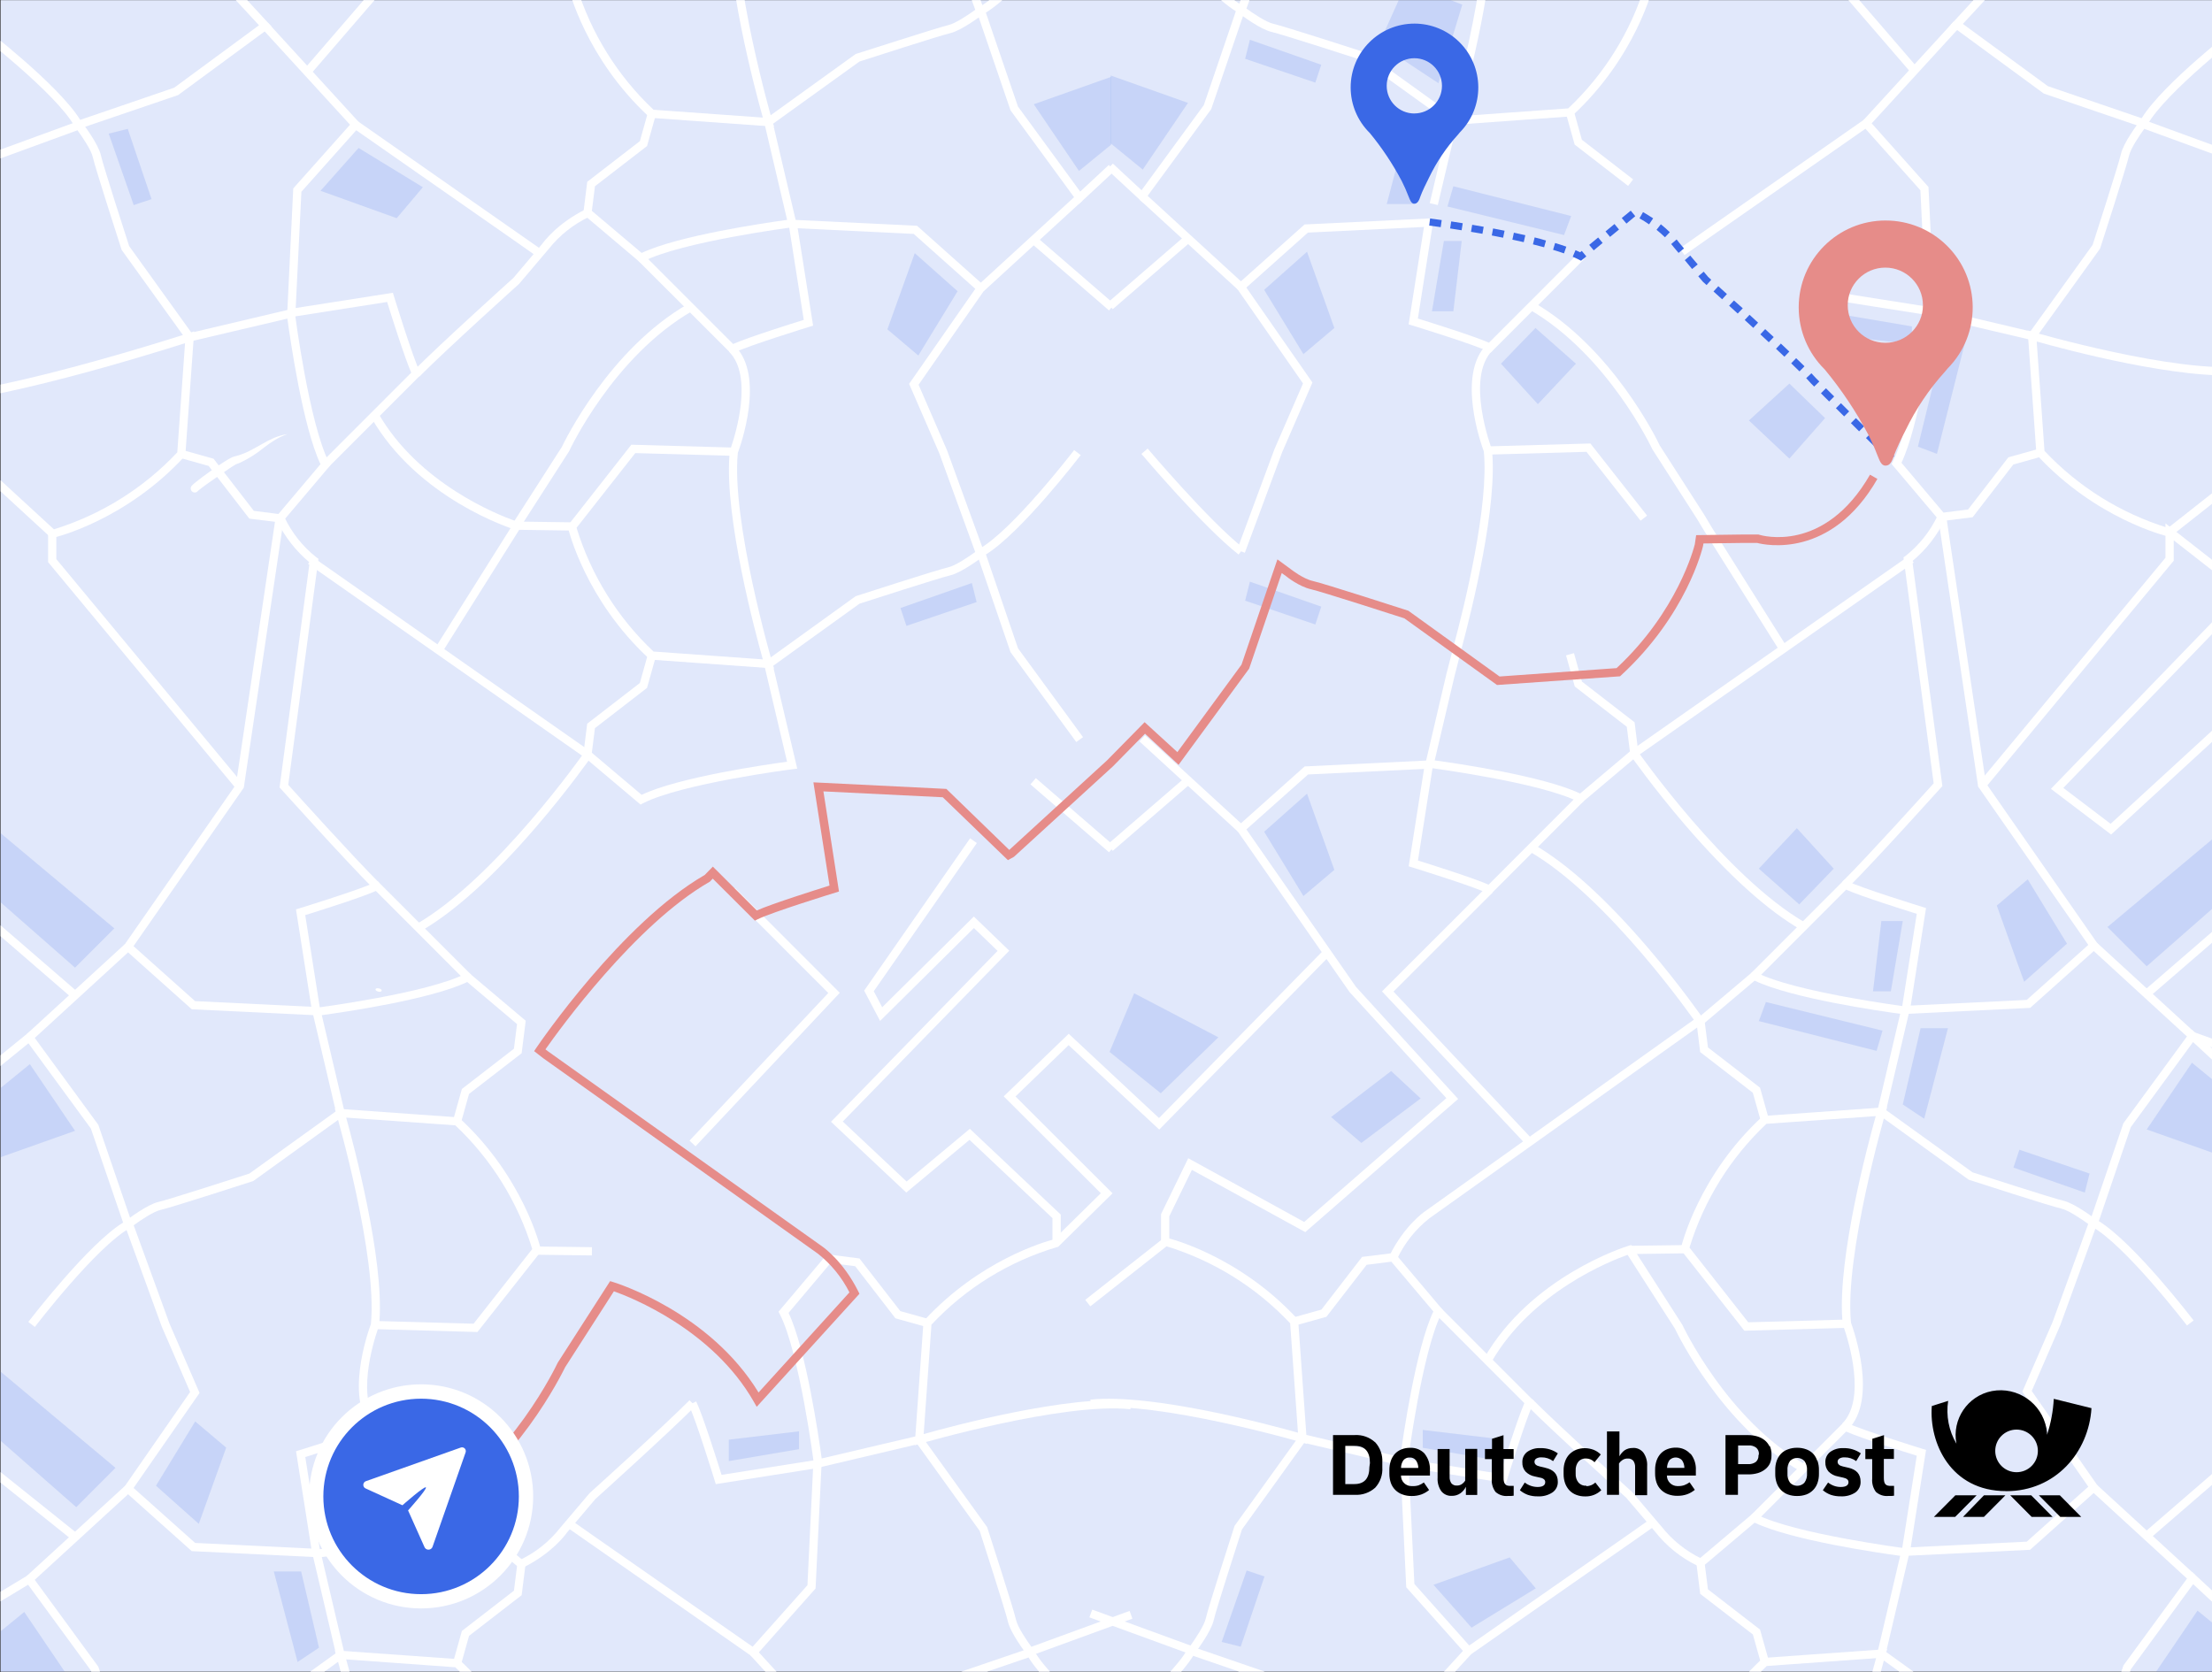 <?xml version="1.0" encoding="UTF-8"?><svg id="wt17" xmlns="http://www.w3.org/2000/svg" xmlns:xlink="http://www.w3.org/1999/xlink" viewBox="0 0 1199.5 907"><rect x="0" y="0" width="1199.5" height="907" fill="#333333" stroke="none"/><defs><style>.cls-1{fill:none;}.cls-2{clip-path:url(#clippath);}.cls-3{fill:#e6e6e6;}.cls-4{fill:#fff;}.cls-5{fill:#e68c89;}.cls-6,.cls-7{fill:#3a68e6;}.cls-8{fill:rgba(58,104,230,.15);}.cls-7{isolation:isolate;opacity:.15;}</style><clipPath id="clippath"><rect class="cls-1" x=".34" y=".1" width="1199.16" height="906.52"/></clipPath></defs><g class="cls-2"><g id="premiumaddress-deutsche-post"><rect class="cls-4" x="-21.9" y="-14.5" width="1247.81" height="936.77" rx="26.2" ry="26.2"/><rect class="cls-8" x="-21.9" y="-14.5" width="1247.81" height="936.77" rx="26.2" ry="26.2"/><path class="cls-3" d="M1199.71,922.86H4.3c-14.79-.02-26.77-12-26.79-26.79V11.7c.02-14.79,12-26.77,26.79-26.79H1199.71c14.79,.02,26.76,12,26.77,26.79V896.07c0,14.79-11.99,26.77-26.77,26.79ZM4.3-13.92c-14.14,.02-25.61,11.48-25.63,25.63V896.07c.02,14.14,11.48,25.61,25.63,25.63H1199.71c14.14-.02,25.61-11.48,25.63-25.63V11.7c-.02-14.14-11.48-25.61-25.63-25.63H4.3Z"/><path class="cls-4" d="M259.61,1015.52l-3.53-2.77,32.53-41.43c-7.86-25.6-22.24-48.71-41.73-67.07l-59.17-4.27c4.2,14.99,21.39,79.07,17.91,112.72l-4.44-.47c3.68-36.56-18.54-113.31-18.74-114.05l-.89-3.09,67.22,4.78,.57,.54c34.32,31.77,43.52,69.21,43.89,70.9l.25,1.05-33.88,43.17Z"/><path class="cls-4" d="M87.65,1013.26l-20.56-56.38,1.3-1c1.16-.89,11.56-8.74,17.66-10.13,5.35-1.2,45.07-14.03,49.14-15.35l46.9-33.76-13.13-55.86,2.46-.3c.59-.08,60.5-7.83,81.2-18.57l1.32-.68,31.15,26.3-2.21,17.62-28.53,22.06-4.32,15.45-4.3-1.22,4.73-16.88,28.23-21.84,1.69-13.37-27.01-22.82c-20.05,9.55-67.39,16.41-78.87,17.96l12.69,54.02-49.93,35.97-.34,.1c-1.79,.59-44.06,14.26-49.88,15.55-3.82,.86-10.92,5.64-14.59,8.31l19.43,53.28-4.2,1.54Z"/><path class="cls-4" d="M18.8,1013.53l-3.56-2.73c1.35-1.69,32.31-42.03,51.4-53.88l-17.35-50.91-34.05-46.52-82.08,49.58-2.31-3.82,85.59-51.71,36.85,50.37,18.79,55.05-1.69,.91c-18.06,10.01-51.27,53.23-51.59,53.67Z"/><path class="cls-4" d="M202.71,776.12c-16.44-16.43-3.06-54.02-1.59-57.97,3.65-36.73-18.45-113.1-18.67-113.83l-.89-3.09,67.22,4.81,.57,.54c34.32,31.75,43.52,69.31,43.89,70.9l.25,1.06-34.59,43.89-54.02-1.52c-2.48,7.23-12.27,38.83,.98,52.01l-3.16,3.19Zm3.06-59.62l51.03,1.43,31.82-40.51c-7.85-25.6-22.23-48.72-41.73-67.09l-59.17-4.19c4.02,14.65,20.51,76.12,18.05,110.35Z"/><polygon class="cls-4" points="575.21 674.56 570.73 674.56 570.73 660.67 525.73 618.19 491.44 646.79 450.63 608.4 540.96 515.72 528.13 503.33 477.25 553.71 468.6 537.28 526.05 454.66 529.71 457.23 473.82 537.6 478.39 546.28 528.09 497.09 547.29 515.62 457.01 608.27 491.63 640.81 525.92 612.22 575.21 658.74 575.21 674.56"/><path class="cls-4" d="M671.63,300.74c-19.08-14.92-51.3-52.96-52.67-54.56l3.38-2.9c.32,.41,33.29,39.3,51.99,54.02l-2.7,3.44Z"/><polygon class="cls-4" points="889.64 282.41 860.3 245.05 806.78 246.57 806.67 242.1 862.42 240.53 893.17 279.64 889.64 282.41"/><path class="cls-4" d="M174.11,844.65l-70.12-3.38-37.51-33.51,36.62-52.8-15.38-35.45-20.6-56.54,1.3-1c1.15-.89,11.51-8.76,17.64-10.13,5.37-1.2,45.09-14.03,49.16-15.34l46.9-33.76-13.15-55.86,2.46-.3c.59-.08,60.5-7.85,81.2-18.57l1.32-.68,31.13,26.28-2.21,17.62-28.53,22.06-4.32,15.43-4.3-1.22,4.73-16.88,28.23-21.83,1.69-13.37-27.01-22.82c-20.05,9.55-67.39,16.43-78.87,17.98l12.71,54.02-49.9,35.96-.34,.1c-1.79,.59-44.06,14.26-49.9,15.55-3.83,.86-10.92,5.64-14.57,8.32l19.41,53.31,16.31,37.63-35.79,51.54,33.39,29.81,63.03,3.06-8.31-52.79,1.84-.57c.34-.1,33.48-10.31,40.95-14.05l1.45-.73,50.81,50.86-3.16,3.17-48.58-48.63c-8.44,3.71-31.52,10.97-38.3,13.08l8.58,54.41Z"/><rect class="cls-4" x="6.33" y="829.73" width="72.64" height="4.47" transform="translate(-551.07 247.6) rotate(-42.52)"/><rect class="cls-4" x="-9.64" y="733.02" width="4.47" height="124.13" transform="translate(-623.55 292.51) rotate(-51.33)"/><polygon class="cls-7" points="248.47 849.25 245.42 841.09 195.48 853.33 198.03 861.99 248.47 849.25"/><polygon class="cls-7" points="13.17 874.26 -4.27 888.48 -4.27 925.29 37.68 910.44 13.17 874.26"/><polygon class="cls-7" points="148.47 852.3 163.31 852.3 172.98 893.64 161.37 901.41 148.47 852.3"/><polygon class="cls-7" points="-.59 743.15 -.59 780.61 41.34 817.42 62.65 796.1 -.59 743.15"/><polygon class="cls-7" points="122.66 785.13 105.86 770.92 84.57 805.79 107.8 826.47 122.66 785.13"/><polygon class="cls-7" points="184.59 794.18 172.98 794.18 179.43 832.28 189.12 832.28 184.59 794.18"/><rect class="cls-4" x="303.62" y="663.35" width="4.47" height="30.22" transform="translate(-376.49 975.53) rotate(-89.26)"/><path class="cls-4" d="M18.91,719.68l-3.56-2.73c1.35-1.69,32.31-42.05,51.4-53.88l-17.46-50.96-33.86-46.27-75.41,61.26-2.82-3.48,79.05-64.23,37.04,50.64,.12,.32,18.72,54.78-1.69,.91c-18.06,9.98-51.27,53.21-51.54,53.65Z"/><path class="cls-4" d="M202.71,482.16c-16-16.02-50.09-54.02-50.42-54.32l-.69-.78,16.29-122c-7.44-6.18-13.47-13.89-17.67-22.6l4-1.99c4.03,8.5,9.96,15.97,17.34,21.81l1.11,.78-.17,1.37-16.19,121.24c4.93,5.47,34.91,38.73,49.56,53.38l-3.16,3.12Z"/><path class="cls-4" d="M227.95,505.12l-2.23-3.88c42.96-24.65,90.67-92.54,91.16-93.23l3.66,2.57c-.12,.17-12.26,17.51-29.61,37.68-23.36,27.16-44.55,46.31-62.98,56.87Z"/><path class="cls-4" d="M174.11,550.77l-70.12-3.38-37.51-33.53,61.46-88.36,21.46-144.42,4.42,.64-21.61,145.47-.3,.44-59.51,85.52,33.39,29.81,63.03,3.07-8.31-52.82,1.84-.57c.34-.1,33.48-10.31,40.95-14.06l1.43-.73,50.83,50.86-3.16,3.14-48.58-48.63c-8.44,3.73-31.52,10.99-38.3,13.1l8.58,54.44Z"/><rect class="cls-4" x="6.34" y="535.83" width="72.64" height="4.47" transform="translate(-352.44 170.32) rotate(-42.52)"/><rect class="cls-4" x="-1.43" y="452.09" width="4.47" height="106.32" transform="translate(-381.9 175.39) rotate(-49.15)"/><polygon class="cls-7" points="16.19 577.14 -1.25 591.35 -1.25 628.17 40.7 613.31 16.19 577.14"/><polygon class="cls-7" points="-1.25 450.55 -1.25 488 40.7 524.82 62 503.5 -1.25 450.55"/><path class="cls-4" d="M496.02,783.85l4.78-67.31,.54-.57c29.88-32.38,64.96-42.44,70.19-43.81l25.41-25-52.65-52.55,35.25-33.93,48.96,45.71,89.47-91.29,3.19,3.14-92.54,94.4-49.14-45.8-28.8,27.84,52.62,52.52-29.49,29.02-.61,.15c-26.03,7.72-49.54,22.24-68.1,42.07l-4.22,59.34c14.97-4.22,78.95-21.42,112.56-17.94l-.46,4.46c-36.55-3.82-113.1,18.43-113.93,18.65l-3.02,.91Z"/><path class="cls-4" d="M557.69,898.44l-1-1.3c-.89-1.16-8.73-11.53-10.13-17.67-1.2-5.42-14.01-45.14-15.33-49.21l-33.76-46.95-55.81,13.17-.32-2.46c0-.61-7.83-60.55-18.48-81.28l-.69-1.33,26.27-31.13,17.61,2.25,22.16,28.55,15.43,4.32-1.2,4.32-16.88-4.73-21.83-28.26-13.35-1.69-22.77,27.01c9.54,20.09,16.39,67.52,17.96,78.95l53.83-12.66,35.91,49.93,.1,.34c.59,1.81,14.25,44.06,15.56,49.93,.84,3.87,5.62,10.96,8.31,14.62l53.26-19.46,1.54,4.19-56.38,20.56Z"/><path class="cls-4" d="M472,968.68l-17.86-19.31,50.64-37.14,55.03-18.77,.91,1.69c9.93,18.11,53.16,51.3,53.6,51.64l-2.72,3.55c-1.69-1.33-42.05-32.28-53.85-51.4l-50.83,17.32-46.09,33.76,14.45,15.63-3.29,3.04Z"/><path class="cls-4" d="M283.94,850.07l-1.99-4.02c8.48-4.03,15.92-9.96,21.74-17.32l.14-.19,15.95-18.79c.37-.34,38.2-34.37,54.12-50.31l3.16,3.17c-15.56,15.56-51.86,48.28-54.17,50.37l-15.56,18.37c-.79,1.18-8.19,11.11-23.38,18.7Z"/><path class="cls-4" d="M408.86,899.13l-101.46-70.82,2.57-3.66,12.71,8.91,85.44,59.56,29.73-33.37,3.04-63.14-52.75,8.32-.56-1.86c-.1-.34-10.33-33.51-14.06-41l4-1.99c3.38,6.85,11.51,32.6,13.76,39.82l54.36-8.56-3.38,70.19-33.39,37.59Z"/><rect class="cls-4" x="430.71" y="886.59" width="4.47" height="72.66" transform="translate(-509.43 534.14) rotate(-42.45)"/><polygon class="cls-7" points="395.2 780.81 395.2 792.44 433.27 785.97 433.27 776.28 395.2 780.81"/><path class="cls-4" d="M419.73,68.69l-67.22-4.81-.59-.54c-34.3-31.79-43.5-69.21-43.89-70.9l-.24-1.05,33.88-43.15,3.53,2.77L312.64-7.54c7.88,25.59,22.26,48.7,41.75,67.07l59.27,4.24c-4.2-14.99-21.39-79.09-17.91-112.73l4.44,.47c-3.78,36.56,18.42,113.32,18.57,114.1l.98,3.09Z"/><path class="cls-4" d="M347.35,142.5l-31.1-26.28,2.19-17.62,28.55-22.06,4.32-15.43,4.3,1.22-4.73,16.88-28.24,21.79-1.69,13.37,27.01,22.82c20.07-9.49,67.39-16.37,78.87-17.94l-12.69-54.02,49.9-35.96,.34-.1c1.87-.51,44.08-14.2,49.88-15.55,3.83-.86,10.94-5.64,14.6-8.31l-19.43-53.34,4.2-1.52,20.56,56.42-1.3,1c-1.16,.89-11.56,8.73-17.66,10.13-5.35,1.22-45.07,14.05-49.14,15.36l-46.9,33.76,13.13,55.86-2.46,.3c-.59,0-60.47,7.88-81.2,18.57l-1.33,.66Z"/><path class="cls-4" d="M585.12,110.61l-37.14-50.76-18.82-55.07,1.69-.91c18.13-9.99,51.25-53.23,51.59-53.67l3.56,2.73c-1.35,1.76-32.31,42.1-51.4,53.92l17.4,50.91,33.76,46.15,15.53-14.45,3.06,3.27-19.23,17.86Z"/><path class="cls-4" d="M419.73,362.54l-67.22-4.81-.59-.54c-34.3-31.74-43.5-69.3-43.89-70.9l-.24-1.06,34.57-44.04,54.02,1.52c2.53-7.41,12.17-38.73-1.01-51.91l3.16-3.17c16.43,16.44,3.06,54.02,1.57,57.99-3.63,36.72,18.45,113.1,18.69,113.81l.95,3.12Zm-65.35-9.17l59.27,4.24c-4.1-14.64-20.63-76.22-18.11-110.44l-51.05-1.43-31.84,40.51c7.85,25.62,22.23,48.75,41.73,67.12h0Z"/><path class="cls-4" d="M280.97,287.76l-1.69-.49c-2.09-.68-52.74-16.76-78.06-60.96l3.88-2.23c21.95,38.3,65.08,55.18,73.92,58.31l25.64-39.97c1.49-3.11,25.78-53.16,68.59-77.65l2.23,3.88c-42.73,24.53-66.58,75.36-66.82,75.97l-.15,.27-27.55,42.88Z"/><path class="cls-4" d="M347.36,436.37l-31.15-26.28,2.21-17.59,28.55-22.06,4.32-15.45,4.3,1.22-4.73,16.88-28.24,21.83-1.69,13.34,27.01,22.82c20.04-9.55,67.39-16.41,78.87-17.96l-12.69-53.83,49.9-35.96,.34-.1c1.79-.57,44.04-14.25,49.87-15.55,3.83-.86,10.94-5.64,14.6-8.31l-19.43-53.41-16.41-37.78,35.89-51.54-33.39-29.78-62.92-3.06,8.36,52.82-1.86,.57c-.32,.1-33.44,10.31-40.94,14.06l-1.45,.71-50.88-50.83,3.16-3.17,48.6,48.6c8.44-3.71,31.52-10.97,38.3-13.07l-8.58-54.42,70.01,3.38,37.51,33.48-36.68,52.74,15.46,35.62,20.61,56.64-1.3,1c-1.16,.89-11.56,8.73-17.66,10.13-5.35,1.22-45.07,14.03-49.14,15.34l-46.9,33.76,13.13,55.71-2.46,.32c-.61,0-60.5,7.82-81.2,18.48l-1.32,.71Z"/><rect class="cls-4" x="522.32" y="129.56" width="72.64" height="4.47" transform="translate(57.82 412.22) rotate(-42.52)"/><rect class="cls-4" x="579.3" y="120.11" width="4.47" height="56.3" transform="translate(89.08 491.26) rotate(-49.16)"/><polygon class="cls-7" points="585.08 92.71 602.52 78.5 602.52 41.68 560.57 56.54 585.08 92.71"/><polygon class="cls-7" points="481.2 178.62 497.98 192.82 519.28 157.94 496.05 137.28 481.2 178.62"/><polygon class="cls-4" points="239.73 353.87 235.95 351.49 279.1 282.86 310.56 283.29 310.51 287.76 281.54 287.35 239.73 353.87"/><path class="cls-4" d="M583.63,402.45l-35.64-48.72-18.84-55.05,1.69-.91c18.1-9.99,51.3-53.23,51.64-53.67l3.56,2.73c-1.35,1.69-32.31,42.05-51.4,53.88l17.4,50.91,35.25,48.18-3.66,2.63Z"/><polygon class="cls-4" points="377.16 621.7 373.9 618.63 449.16 538.56 395.42 484.76 398.58 481.59 455.39 538.46 377.16 621.7"/><rect class="cls-4" x="579.31" y="413.98" width="4.47" height="56.3" transform="translate(-133.25 592.96) rotate(-49.16)"/><polygon class="cls-7" points="527.01 316.2 529.6 326.54 491.53 339.45 488.3 329.76 527.01 316.2"/><polygon class="cls-7" points="754.39 580.88 770.39 595.76 738.21 619.88 721.8 605.84 754.39 580.88"/><path class="cls-4" d="M27.99,291.96L-51.91,218.45l1.49-1.69,.24-2.25c36.53,3.8,151.15-33.39,152.3-33.76l3.17-1.03-4.81,67.39-.52,.57c-31.75,34.34-69.21,43.57-70.82,43.89l-1.15,.39ZM-44.36,219.37L29.24,287.08c25.54-7.89,48.59-22.27,66.9-41.75l4.2-59.2c-18.13,5.76-106,33.15-144.71,33.19v.05Z"/><path class="cls-4" d="M152.81,283.47l-17.61-2.19-22.06-28.58-15.41-4.32,1.2-4.32,16.88,4.73,21.84,28.28,13.34,1.69,22.81-27.01c-9.54-20.09-16.39-67.52-17.96-78.95l-53.94,12.68-35.92-49.93-.12-.34c-.57-1.81-14.23-44.06-15.53-49.97-.84-3.85-5.62-10.92-8.31-14.59L-50.95,104.63l-1.54-4.2L43.59,65.3l1,1.3c.89,1.16,8.76,11.5,10.13,17.67,1.18,5.42,13.99,45.14,15.31,49.19l33.76,46.96,55.81-13.2,.32,2.46c0,.61,7.82,60.57,18.57,81.28l.69,1.33-26.37,31.16Z"/><polygon class="cls-4" points="127.27 426.86 26.08 304.86 26.08 289.19 30.55 289.19 30.55 303.24 130.71 423.99 127.27 426.86"/><path class="cls-4" d="M41.44,70.36l-.91-1.69C30.57,50.61-12.61,17.42-13.05,17.09l2.72-3.48c1.69,1.33,42,32.28,53.83,51.4l50.95-17.44L140.45,13.71,126.03-1.89l3.38-3.04,17.79,19.28-50.64,37.24-.34,.1-54.78,18.67Z"/><path class="cls-4" d="M227.39,204.27l-3.16-3.17c15.55-15.56,51.86-48.28,54.17-50.36l15.56-18.38c.84-1.18,8.17-11.12,23.36-18.72l2.06,4.02c-8.5,4.04-15.96,9.97-21.81,17.34l-.14,.17-15.94,18.79c-.39,.35-38.2,34.39-54.12,50.32Z"/><path class="cls-4" d="M177.59,253.91l-3.16-3.17,48.57-48.62c-3.7-8.44-10.96-31.58-13.07-38.35l-54.29,8.53,3.38-70.11,33.44-37.53,101.46,70.9-2.58,3.65-12.71-8.93-85.45-59.64-29.74,33.37-3.09,63.05,52.7-8.27,.57,1.86c.1,.34,10.31,33.49,14.06,41l.71,1.43-50.8,50.83Z"/><rect class="cls-4" x="166.09" y="4.51" width="4.47" height="72.66" transform="translate(16.56 124.32) rotate(-42.45)"/><rect class="cls-4" x="156.63" y="15.66" width="56.3" height="4.47" transform="translate(50.54 146.13) rotate(-49.22)"/><polygon class="cls-7" points="58.95 72.47 69.28 69.89 82.18 108.01 72.5 111.23 58.95 72.47"/><polygon class="cls-7" points="215.12 118.34 229.31 101.54 194.45 80.24 173.81 103.49 215.12 118.34"/><rect class="cls-4" x="241.29" y="264.83" width="4.47" height="183.55" transform="translate(-188.27 351.55) rotate(-55)"/><path class="cls-4" d="M945.21,1014.83l-33.9-43.15,.25-1.05c.37-1.59,9.57-39.11,43.89-70.9l.57-.54,67.31-4.79-.89,3.09c-.24,.78-22.44,77.54-18.57,114.08l-4.44,.47c-3.48-33.63,13.71-97.73,17.91-112.72l-59.27,4.24c-19.49,18.36-33.87,41.47-41.73,67.07l32.56,41.43-3.7,2.77Z"/><path class="cls-4" d="M1117.23,1012.57l-4.2-1.52,19.36-53.29c-3.68-2.68-10.79-7.44-14.6-8.31-5.81-1.3-48.06-14.97-49.85-15.56l-.34-.1-49.88-35.96,12.69-54.02c-11.5-1.55-58.86-8.44-78.92-17.98l-27.01,22.82,1.69,13.34,28.24,21.83,4.73,16.78-4.3,1.22-4.32-15.36-28.56-22.03-2.19-17.59,31.11-26.3,1.32,.68c20.7,10.69,80.64,18.43,81.25,18.57l2.46,.3-13.13,55.86,46.88,33.76c4.07,1.32,43.79,14.16,49.14,15.36,6.06,1.37,16.46,9.18,17.64,10.13l1.3,1-20.49,56.38Z"/><path class="cls-4" d="M1185.94,1012.77c-.34-.42-33.53-43.64-51.64-53.65l-1.69-.91,18.89-54.97,.19-.27,36.94-50.47,19.28,17.86-3.06,3.27-15.58-14.45-33.76,46.15-17.37,50.83c19.11,11.82,50.05,52.13,51.4,53.9l-3.6,2.7Z"/><path class="cls-4" d="M1002.1,775.32l-3.16-3.17c13.22-13.22,3.53-44.6,1-51.94l-54.02,1.52-34.59-44.03,.25-1.06c.37-1.57,9.57-39.13,43.89-70.9l.57-.54h.79l66.49-4.74-.89,3.09c-.24,.78-22.32,77.1-18.69,113.81,1.4,3.95,14.77,41.53-1.65,57.97Zm-85.93-98.67l31.85,40.51,51.01-1.43c-2.5-34.2,14.03-95.75,18.13-110.39l-59.27,4.17c-19.5,18.38-33.88,41.52-41.73,67.14h0Z"/><path class="cls-4" d="M976.81,798.28c-42.81-24.58-67.1-74.63-68.59-77.74l-25.63-39.97c-8.85,3.12-52.01,20-73.94,58.31l-3.88-2.23c25.32-44.14,75.97-60.23,78.09-60.91l1.69-.49,27.74,43.28c.24,.51,24.09,51.34,66.82,75.86l-2.3,3.88Z"/><path class="cls-4" d="M1030.83,843.93l8.58-54.41c-6.75-2.11-29.83-9.39-38.3-13.1l-48.58,48.63-3.16-3.17,50.81-50.86,1.45,.71c7.5,3.75,40.62,13.98,40.94,14.08l1.86,.57-8.31,52.82,62.92-3.07,33.39-29.81-35.79-51.5,16.44-37.85,19.3-53.16c-3.68-2.68-10.8-7.46-14.59-8.32-5.81-1.28-48.06-14.96-49.85-15.55l-.34-.1-49.88-35.97,12.69-54.02c-11.5-1.55-58.86-8.44-78.92-17.98l-27.01,22.82,1.69,13.39,28.24,21.83,4.73,16.88-4.3,1.22-4.34-15.36-28.55-22.06-2.19-17.64,31.11-26.28,1.32,.68c20.7,10.69,80.64,18.43,81.25,18.57l2.46,.3-13.13,55.86,46.88,33.76c4.07,1.32,43.79,14.15,49.11,15.34,6.06,1.35,16.49,9.2,17.66,10.13l1.3,1-20.48,56.4-15.5,35.69,36.62,52.65-37.51,33.49-70.01,3.41Z"/><rect class="cls-4" x="1159.95" y="794.99" width="4.47" height="72.67" transform="translate(-236 1126.06) rotate(-47.48)"/><rect class="cls-4" x="1156.93" y="812.62" width="56.3" height="4.47" transform="translate(-244.36 973.37) rotate(-40.84)"/><polygon class="cls-7" points="1191.64 873.54 1209.06 887.73 1209.06 924.55 1167.11 909.7 1191.64 873.54"/><rect class="cls-4" x="883.84" y="675.48" width="30.2" height="4.47" transform="translate(-8.91 11.98) rotate(-.76)"/><path class="cls-4" d="M1185.94,718.91c-.34-.44-33.54-43.67-51.64-53.67l-1.69-.91,18.84-55.12,37.14-50.73,19.26,17.84-3.04,3.27-15.58-14.43-33.76,46.14-17.34,50.98c19.09,11.82,50.05,52.13,51.4,53.88l-3.6,2.73Z"/><path class="cls-4" d="M1002.17,481.42l-3.16-3.17c14.65-14.65,44.63-47.93,49.56-53.4l-16.37-122.57,1.13-.78c7.36-5.84,13.29-13.28,17.34-21.76l4,1.99c-4.2,8.71-10.23,16.42-17.67,22.6l16.29,122-.69,.76c-.34,.35-34.42,38.32-50.42,54.32Z"/><path class="cls-4" d="M976.81,504.38c-18.42-10.57-39.6-29.71-62.95-56.87-17.35-20.17-29.47-37.51-29.59-37.68l3.66-2.57c.47,.69,48.16,68.59,91.16,93.23l-2.28,3.88Z"/><path class="cls-4" d="M1030.83,550.03l8.58-54.41c-6.75-2.11-29.83-9.37-38.3-13.1l-48.58,48.63-3.16-3.17,50.81-50.86,1.45,.73c7.5,3.75,40.62,13.96,40.94,14.06l1.86,.57-8.31,52.89,62.92-3.06,33.39-29.83-59.84-85.99v-.52l-21.52-144.92,4.36-.71,21.46,144.4,61.5,88.39-37.51,33.51-70.02,3.39Z"/><polygon class="cls-4" points="1237.1 581.63 1187.76 563.83 1133.87 514.42 1136.9 511.11 1190.12 559.92 1233.93 575.72 1260.77 464.94 1265.13 465.99 1237.1 581.63"/><polygon class="cls-7" points="953.74 553.79 957.6 543.46 1020.84 558.97 1017.61 569.95 953.74 553.79"/><polygon class="cls-7" points="974.38 449.16 953.74 471.12 975.66 490.5 994.39 471.12 974.38 449.16"/><polygon class="cls-7" points="1188.62 576.39 1206.04 590.61 1206.04 627.43 1164.09 612.57 1188.62 576.39"/><polygon class="cls-7" points="1130.53 646.81 1133.11 636.47 1095.05 623.56 1091.82 633.25 1130.53 646.81"/><polygon class="cls-7" points="1056.32 557.67 1041.48 557.67 1031.81 599.02 1043.43 606.76 1056.32 557.67"/><polygon class="cls-7" points="1206.04 449.8 1206.04 487.26 1164.09 524.08 1142.79 502.78 1206.04 449.8"/><polygon class="cls-7" points="1082.79 491.14 1099.57 476.93 1120.86 511.81 1097.63 532.49 1082.79 491.14"/><polygon class="cls-7" points="1020.2 499.53 1031.81 499.53 1025.36 537.65 1015.67 537.65 1020.2 499.53"/><path class="cls-4" d="M708.77,783.12l-3.09-.91c-.76-.22-77.42-22.45-113.93-18.65l-.46-4.46c33.59-3.48,97.59,13.72,112.56,17.94l-4.24-59.34c-18.34-19.5-41.44-33.89-67.02-41.76l-41.33,32.56-2.77-3.51,43.06-33.93,1.05,.25c1.59,.37,39.06,9.59,70.82,43.89l.52,.57,4.81,67.34Z"/><path class="cls-4" d="M647.16,897.8l-56.42-20.63,1.54-4.19,53.29,19.48c2.67-3.7,7.44-10.84,8.29-14.69,1.28-5.89,14.96-48.15,15.53-49.95l.12-.34,.2-.27,35.74-49.66,53.88,12.69c1.57-11.48,8.44-58.86,17.94-78.95l-22.79-27.01-13.39,1.69-21.83,28.21-16.88,4.71-1.2-4.32,15.38-4.3,22.06-28.58,17.64-2.18,26.27,31.13-.69,1.33c-10.65,20.71-18.4,80.68-18.47,81.28l-.32,2.46-55.81-13.17-33.76,46.96c-1.32,4.07-14.13,43.77-15.31,49.17-1.35,6.14-9.18,16.59-10.13,17.76l-.89,1.35Z"/><path class="cls-4" d="M757.69,682.59l-4-1.99c7.92-15.83,18.35-23.14,18.79-23.45l148.01-105.51,2.6,3.65-148.05,105.52c-7.37,5.84-13.31,13.29-17.35,21.78Z"/><path class="cls-4" d="M732.84,967.94l-3.29-3.04,14.43-15.6-46.1-33.76-50.85-17.49c-11.82,19.14-52.11,50.05-53.87,51.39l-2.72-3.55c.44-.34,43.64-33.49,53.61-51.64l.91-1.69,55.02,18.91,.27,.2,50.42,36.94-17.84,19.33Z"/><path class="cls-4" d="M920.82,849.36c-9.13-4.34-17.13-10.75-23.36-18.7l-15.62-18.37c-2.3-2.08-38.59-34.76-54.12-50.34l3.16-3.16c15.89,15.92,53.68,49.92,54.02,50.27l.2,.2,15.94,18.75c5.83,7.37,13.27,13.31,21.74,17.37l-1.96,3.97Z"/><path class="cls-4" d="M796,898.39l-33.44-37.53-3.38-70.06,54.37,8.56c2.09-6.75,9.35-29.86,13.07-38.35l-48.58-48.62,3.16-3.17,50.85,50.88-.73,1.43c-3.76,7.5-13.96,40.67-14.06,41l-.57,1.86-52.75-8.32,3.04,63,29.74,33.37,85.49-59.64,12.68-8.9,2.57,3.66-12.71,8.91-88.73,61.9Z"/><rect class="cls-4" x="735.53" y="919.92" width="72.66" height="4.47" transform="translate(-429.53 869.07) rotate(-47.54)"/><polygon class="cls-7" points="662.47 890.52 672.8 893.1 685.7 855 676.02 851.76 662.47 890.52"/><polygon class="cls-7" points="818.64 844.67 832.82 861.45 797.97 882.77 777.33 859.53 818.64 844.67"/><polygon class="cls-7" points="809.6 780.07 809.6 791.7 771.52 785.23 771.52 775.54 809.6 780.07"/><path class="cls-4" d="M785.08,67.95l.89-3.09c.24-.78,22.42-77.54,18.65-114.1l4.44-.46c3.48,33.63-13.71,97.74-17.91,112.72l59.25-4.24c19.5-18.37,33.88-41.5,41.73-67.12l-32.55-41.39,3.53-2.77,33.9,43.18-.29,.98c-.37,1.57-9.59,39.15-43.89,70.9l-.57,.54-67.19,4.84Z"/><path class="cls-4" d="M779.67,111.2l-4.36-1.01,2.23-9.52,8.1-34.24-46.96-33.76c-4.07-1.32-43.79-14.16-49.14-15.36-6.09-1.35-16.49-9.18-17.66-10.13l-1.37-.98,20.56-56.45,4.2,1.52-19.36,53.36c3.66,2.67,10.77,7.44,14.59,8.29,5.82,1.28,48.09,14.97,49.88,15.56l.34,.1,.29,.22,49.68,35.74-11.02,46.66Z"/><polygon class="cls-4" points="882.87 100.83 853.9 78.43 849.17 61.57 853.48 60.35 857.8 75.8 885.6 97.29 882.87 100.83"/><path class="cls-4" d="M619.67,109.83l-19.26-17.84,3.06-3.27,15.56,14.45,33.76-46.15,17.37-50.93c-18.99-11.82-49.92-52.13-51.27-53.88l3.56-2.73c.32,.42,33.51,43.67,51.5,53.65l1.69,.91-18.84,55.17-37.14,50.64Z"/><path class="cls-4" d="M857.46,435.64l-1.32-.68c-20.7-10.67-80.59-18.42-81.18-18.57l-2.46-.32,11.82-50.42,3.82-14.79c5.94-22.15,19.4-76.67,16.48-106.06-1.47-3.97-14.86-41.54,1.59-57.97l3.16,3.17c-14.94,14.92-.61,53.09-.46,53.48l.14,.56c3.11,30.08-10.55,85.52-16.58,108.04l-3.76,14.75-10.72,45.58c11.48,1.55,58.81,8.44,78.85,17.96l27.01-22.81-1.69-13.39-28.21-21.84-4.73-16.88,4.3-1.22,4.32,15.43,28.55,22.08,2.19,17.64-31.11,26.25Z"/><path class="cls-4" d="M965.1,353.09l-40.35-64.15-4.39-7.31-24.29-37.88c-.24-.52-24.12-51.35-66.85-75.97l2.23-3.88c42.83,24.58,67.14,74.63,68.61,77.74l24.11,37.56,4.36,7.31,40.33,64.15-3.75,2.43Z"/><path class="cls-4" d="M675.03,299.78l-4.2-1.55,20.26-54.59,15.5-35.67-36.67-52.74,37.51-33.49,70.02-3.38-8.58,54.41c6.75,2.11,30,9.37,38.54,13.1l48.58-48.63,3.16,3.17-50.81,50.86-1.45-.71c-7.58-3.78-40.85-13.98-41.17-14.08l-1.86-.57,8.31-52.82-62.93,3.06-33.39,29.8,35.84,51.52-16.44,37.85-20.21,54.48Z"/><rect class="cls-4" x="643.95" y="94.78" width="4.47" height="72.64" transform="translate(112.97 518.95) rotate(-47.5)"/><rect class="cls-4" x="595.11" y="145.33" width="56.3" height="4.47" transform="translate(55.24 443.51) rotate(-40.84)"/><polygon class="cls-7" points="780.04 45.14 747.78 23.82 762.62 -9.11 792.96 2.5 780.04 45.14"/><polygon class="cls-7" points="852.01 117.16 848.13 127.49 784.89 111.99 788.11 101.02 852.01 117.16"/><polygon class="cls-7" points="833.93 219.22 854.58 197.24 832.63 177.88 813.93 197.24 833.93 219.22"/><polygon class="cls-7" points="619.69 91.97 602.29 77.76 602.29 40.94 644.22 55.8 619.69 91.97"/><polygon class="cls-7" points="677.78 21.56 675.2 31.89 713.26 44.82 716.49 35.12 677.78 21.56"/><polygon class="cls-7" points="751.97 110.69 766.83 110.69 776.5 69.35 764.89 61.6 751.97 110.69"/><polygon class="cls-7" points="723.59 177.88 706.81 192.08 685.51 157.2 708.76 136.54 723.59 177.88"/><polygon class="cls-7" points="788.11 168.83 776.5 168.83 782.97 130.71 792.64 130.71 788.11 168.83"/><polygon class="cls-4" points="827.67 620.94 749.42 537.7 806.31 480.85 809.47 484.02 755.65 537.8 830.92 617.87 827.67 620.94"/><path class="cls-4" d="M919.69,554.72c-.47-.68-47.49-68.32-90.43-92.98l2.23-3.88c18.43,10.58,39.5,29.68,62.63,56.77,17.19,20.12,29.14,37.39,29.26,37.56l-3.68,2.53Z"/><path class="cls-4" d="M634.07,673.82h-4.47v-15.34l14.75-30.3,62.87,34.56,77.1-67.15-52.57-57.62-61.79-88.81,37.51-33.48,70.02-3.38-8.58,54.41c6.75,2.11,29.83,9.37,38.3,13.1l48.58-48.65,3.16,3.17-50.81,50.88-1.45-.71c-7.5-3.76-40.62-13.98-40.95-14.08l-1.84-.57,8.31-52.82-62.87,3-33.46,29.8,59.44,85.42,55.39,60.77-82.9,72.22-61.48-33.76-12.26,25.17v14.18Z"/><rect class="cls-4" x="643.94" y="388.68" width="4.47" height="72.66" transform="translate(-103.75 614.16) rotate(-47.49)"/><rect class="cls-4" x="595.11" y="439.14" width="56.28" height="4.47" transform="translate(-136.93 514.76) rotate(-40.82)"/><polygon class="cls-7" points="629.46 592.95 601.68 570.5 615.01 538.7 660.68 562.59 629.46 592.95"/><polygon class="cls-7" points="677.78 315.46 675.2 325.79 713.26 338.71 716.49 329.02 677.78 315.46"/><polygon class="cls-7" points="723.59 471.78 706.81 485.98 685.51 451.1 708.76 430.44 723.59 471.78"/><path class="cls-4" d="M1176.74,291.2l-1.05-.25c-1.59-.37-39.06-9.61-70.9-43.89l-.54-.57v-.79l-4.73-66.49,3.07,.91c.78,.22,77.4,22.45,113.95,18.57l.46,4.46c-33.61,3.49-97.59-13.71-112.56-17.93l4.22,59.32c18.33,19.5,41.42,33.9,67,41.78l41.33-32.56,2.77,3.51-43.01,33.95Z"/><path class="cls-4" d="M1052.03,282.75l-26.28-31.11,.68-1.32c10.65-20.73,18.38-80.71,18.47-81.32l.32-2.46,55.81,13.17,33.76-46.95c1.3-4.07,14.13-43.79,15.33-49.24,1.37-6.18,9.2-16.49,10.13-17.66l1.01-1.3,56.4,20.6-1.54,4.2-53.34-19.48c-2.68,3.65-7.43,10.72-8.29,14.6-1.32,5.91-14.97,48.16-15.56,49.97l-.1,.34-35.92,49.93-53.88-12.69c-1.57,11.48-8.44,58.88-17.93,78.97l22.79,27.01,13.35-1.69,21.83-28.28,16.88-4.73,1.2,4.32-15.41,4.32-22.05,28.58-17.64,2.21Z"/><polygon class="cls-4" points="1165.24 540.94 1162.32 537.57 1204.91 500.75 1224.71 483.21 1224.76 379.19 1144.81 452.62 1112.15 427.84 1215.04 321.44 1178.74 293.04 1178.74 304.12 1077.52 426.14 1074.08 423.28 1174.27 302.5 1174.27 283.86 1221.71 320.97 1118.88 427.33 1144.53 446.8 1229.24 368.99 1229.19 485.24 1207.85 504.11 1165.24 540.94"/><path class="cls-4" d="M1163.33,69.54l-55.02-18.79-50.64-37.14,17.78-19.28,3.38,3.04-14.42,15.6,46.09,33.76,50.86,17.39c11.82-19.13,52.1-50.07,53.85-51.4l2.72,3.55c-.44,.34-43.64,33.53-53.61,51.64l-.98,1.64Z"/><polygon class="cls-4" points="1049.16 171.47 992.9 162.6 993.59 158.18 1044.42 166.2 1041.37 103.2 1011.57 69.82 926.08 129.47 913.46 138.36 910.87 134.72 923.52 125.8 1012.26 63.88 1045.75 101.41 1049.16 171.47"/><rect class="cls-4" x="1000.14" y="37.84" width="72.66" height="4.47" transform="translate(307.2 777.68) rotate(-47.54)"/><rect class="cls-4" x="1017.79" y="-10.97" width="4.47" height="56.3" transform="translate(236.42 670.41) rotate(-40.78)"/><polygon class="cls-7" points="1050.35 246.15 1040.02 242.27 1055.5 178.96 1066.47 182.2 1050.35 246.15"/><polygon class="cls-7" points="948.38 228.05 970.33 248.73 989.69 226.77 970.33 208.03 948.38 228.05"/><polygon class="cls-7" points="998.71 182.2 998.71 170.57 1036.79 177.02 1036.79 186.73 998.71 182.2"/><rect class="cls-4" x="869.5" y="353.7" width="183.57" height="4.47" transform="translate(-30.31 615.74) rotate(-35)"/><path class="cls-6" d="M1024.47,250.11l-4.51-4.44,2.73-2.73,4.46,4.44-2.68,2.73Zm-8.14-8.09l-4.46-4.44,2.73-2.73,4.46,4.44-2.73,2.73Zm-8.19-8.09l-4.46-4.44,2.72-2.73,4.47,4.44-2.73,2.73Zm-8.12-8.09l-4.47-4.44,2.73-2.73,4.46,4.44-2.72,2.73Zm-8.12-8.09l-4.47-4.44,2.73-2.73,4.46,4.44-2.72,2.73Zm-8.14-8.09l-1.69-1.69-2.63-2.89,2.82-2.65,2.62,2.8,1.69,1.69-2.8,2.73Zm-7.95-8.24c-1.38-1.37-2.9-2.84-4.51-4.37l2.68-2.79c1.69,1.55,3.14,3.04,4.54,4.41l-2.72,2.75Zm-8.19-7.95l-4.56-4.32,2.65-2.82,4.59,4.34-2.68,2.8Zm-8.44-7.85l-4.61-4.29,2.63-2.84,4.63,4.3-2.65,2.82Zm-8.44-7.8l-4.64-4.27,2.62-2.84,4.64,4.27-2.62,2.84Zm-8.44-7.77l-4.66-4.25,2.62-2.85,4.79,4.25-2.75,2.85Zm-8.44-7.73l-4.68-4.24,2.6-2.87,4.68,4.25-2.6,2.85Zm-8.44-7.71l-2.03-1.84-2.48-2.94,2.95-2.5,2.4,2.84,1.69,1.57-2.53,2.87Zm-7.85-8.71l-3.97-4.81,2.95-2.5,4.07,4.81-3.06,2.5Zm-60.23-4.51l-1.13-.57c-1.01-.52-2.16-1.06-3.38-1.59l1.52-3.56c.88,.37,1.69,.76,2.52,1.13l.88-.73,2.46,2.99-2.87,2.33Zm-9.25-3.98c-1.81-.64-3.78-1.28-5.91-1.92l1.11-3.71c2.18,.68,4.24,1.33,6.08,1.99l-1.28,3.65Zm62.14-.25l-2.62-3.11s-.46-.66-1.38-1.69l2.95-2.5c.86,1.03,1.38,1.69,1.55,1.98l2.45,2.89-2.95,2.43Zm-46-1.38l-2.46-2.97,4.86-4.02,2.43,2.97-4.83,4.02Zm-26.91-1.69c-1.98-.54-4-1.06-6.06-1.57l.93-3.76c2.09,.52,4.15,1.05,6.14,1.69l-1.01,3.65Zm-11.06-2.77l-6.14-1.35,.81-3.78c2.08,.44,4.14,.89,6.2,1.37l-.86,3.76Zm-11.18-2.4l-6.14-1.22,.71-3.8,6.23,1.22-.79,3.8Zm87.78-.24c-1.42-1.38-2.97-2.75-4.57-4.05l2.33-3c1.69,1.37,3.38,2.82,4.86,4.29l-2.62,2.77Zm-29.78-.2l-2.46-2.97,4.86-4.02,2.46,2.99-4.86,4Zm-69.21-1.69l-6.21-1.06,.66-3.82,6.23,1.08-.68,3.8Zm-11.29-1.91l-6.23-.98,.59-3.82c1.91,.29,4,.61,6.25,.98l-.61,3.82Zm-11.33-1.69c-3.9-.57-6.25-.86-6.25-.86l.49-3.85s2.35,.3,6.3,.88l-.54,3.83Zm112.99-1.52c-1.69-1.16-3.38-2.26-5.2-3.26l1.91-3.38c1.86,1.05,3.71,2.21,5.49,3.38l-2.19,3.26Zm-12.29-.42l-2.53-3,4.88-4,2.45,2.99-4.79,4.02Z"/><path class="cls-5" d="M235.83,821.37l-2.28-4c43.89-25.22,68.5-77.5,68.74-78.02l.15-.29,28.41-44.23,1.69,.52c2.16,.66,52.33,16.51,78.8,59.88l49.28-54.29c-4.1-8.16-9.94-15.33-17.1-21l-148.98-106.03-4.9-3.82,1.2-1.79c1.87-2.75,46.29-67.76,91.31-93.76l4.41-4.52,23.84,23.77c8.73-3.83,32.46-11.29,39.43-13.5l-8.74-55.98,72.08,3.56,34.12,33.09h0l53.04-48.58,20.36-20.7,17.76,16.24,34.79-47.45,19.46-57.09,7.5,5.5c.14,.1,6.41,5.06,11.82,6.26,6.01,1.33,49.5,15.4,51.34,15.99l.35,.12,.29,.2,49.17,35.45,2.36-.17,61.09-4.37c33-30.72,41.95-65.18,42.42-67.14l.73-4.98,25.81-.35h7.97l.34,.12c1.43,.44,35.45,10.37,60.16-32.56l4,2.3c-25.1,43.72-61.13,35.79-65.21,34.71h-7.29l-21.83,.29-.22,1.38c-.34,1.52-9,37.49-44.4,70.11l-.59,.56-66.73,4.71-50.24-36.16c-4.19-1.35-45.06-14.53-50.64-15.77-6.43-1.43-13.3-6.87-13.5-7.09l-2.35-1.69-17.67,51.83-38.27,52.18-18.2-16.88-17.3,17.61-53.78,49.17-3.27,1.79-35.33-34.1-64.71-3.19,8.44,54.31-1.91,.59c-.35,.1-34.45,10.6-42.2,14.47l-1.49,.74-22.86-22.79-1.6,1.69-.29,.15c-40.11,23.03-81.25,79.97-88.83,90.75l1.4,1.08,148.88,105.96c.42,.29,11.16,7.82,19.3,24.11l.69,1.42-55.71,61.3-1.57-2.75c-22.38-39.28-66.85-56.7-75.86-59.91l-26.4,41.12c-1.6,3.14-26.57,54.66-70.66,79.95Z"/><ellipse class="cls-4" cx="205.31" cy="536.93" rx=".89" ry="1.71" transform="translate(-364.57 612.32) rotate(-76.61)"/><path class="cls-4" d="M106.98,266.64c-.8,.66-1.95,.66-2.75,0-.94-.78-1.08-2.17-.32-3.12,.35-.37,.61-.61,.84-.83l.74-.66,1.49-1.18c.98-.78,1.96-1.54,2.95-2.28,1.99-1.49,3.99-2.93,5.99-4.34,2.03-1.38,4.05-2.79,6.18-4.1,1.06-.66,2.09-1.3,3.38-1.94l.52-.25c.24-.1,.49-.2,.74-.27l.84-.22,1.69-.46c2.24-.69,4.41-1.59,6.48-2.68,2.13-1.08,4.22-2.31,6.38-3.51,2.15-1.26,4.37-2.38,6.65-3.38,2.29-.93,4.67-1.6,7.11-1.99-2.29,.8-4.5,1.83-6.58,3.07-2.07,1.25-4.07,2.62-5.98,4.1-3.87,3.21-8.11,5.94-12.64,8.12l-1.79,.74-.89,.32-.15,.08-.29,.2c-.93,.51-1.98,1.18-2.95,1.84-1.99,1.32-3.98,2.7-5.96,4.1l-5.99,4.19-2.9,2.13-1.4,1.1-.66,.52c-.22,.17-.41,.35-.49,.42l-.24,.27Z"/><circle class="cls-6" cx="228.35" cy="811.58" r="56.87"/><path class="cls-4" d="M228.35,872.34c-33.56,0-60.77-27.21-60.77-60.77s27.21-60.77,60.77-60.77,60.77,27.21,60.77,60.77-27.21,60.77-60.77,60.77Zm0-113.75c-29.27,0-53.01,23.73-53.01,53.01s23.73,53.01,53.01,53.01,53.01-23.73,53.01-53.01v-.02c-.03-29.26-23.75-52.97-53.01-52.99Z"/><path class="cls-5" d="M1022.51,119.59c-26.03,0-47.13,21.11-47.13,47.14,0,12.63,5.07,24.73,14.07,33.59,9.06,10.94,16.98,22.78,23.63,35.33,1.84,3.64,3.49,7.37,4.95,11.18,1.23,2.95,2.06,5.71,4.41,5.71,2.62,0,3.55-2.45,4.68-5.71,.76-2.25,4.74-10.75,6.23-13.5,5.54-11.53,12.71-22.2,21.29-31.69,.54-.61,1.03-1.23,1.52-1.81,18.28-18.53,18.08-48.37-.45-66.65-8.83-8.71-20.73-13.59-33.13-13.58h-.07Zm-.14,66.34c-11.26,0-20.4-9.11-20.41-20.38,0-11.26,9.11-20.4,20.38-20.41,11.26,0,20.4,9.11,20.41,20.38v.02h0c.02,11.24-9.08,20.37-20.32,20.39-.01,0-.02,0-.03,0h-.02Z"/><path class="cls-6" d="M767.05,12.8c-19.12,0-34.63,15.49-34.63,34.61,0,9.29,3.73,18.19,10.36,24.71,6.63,8.05,12.43,16.76,17.3,25.98,1.35,2.66,2.56,5.4,3.63,8.19,.91,2.18,1.52,4.2,3.24,4.2s2.62-1.81,3.38-4.2c.56-1.69,3.48-7.9,4.57-9.91,4.07-8.47,9.34-16.31,15.65-23.28l1.11-1.33c13.43-13.62,13.28-35.55-.34-48.99-6.49-6.4-15.23-9.98-24.34-9.98h.07Zm-.1,48.75c-8.28,0-14.99-6.71-14.99-14.99,0-8.28,6.71-14.99,14.99-14.99,8.27,0,14.98,6.7,14.99,14.97h0c0,8.27-6.69,14.98-14.96,14.99l-.03,.02Z"/><path class="cls-4" d="M252.49,787.7l-17.93,51.2c-.43,1.22-1.77,1.87-2.99,1.44-.61-.21-1.1-.67-1.37-1.25l-8.91-19.9s10.5-11.72,9.66-12.51h0c-.84-.81-12.71,9.71-12.71,9.71l-19.97-9.12c-1.07-.48-1.55-1.74-1.07-2.81,.24-.53,.69-.95,1.24-1.14l51.42-18.23c1.07-.37,2.24,.18,2.63,1.25,.15,.44,.15,.92,0,1.37Z"/><path d="M1075.87,810.98h11.61l-11.65,11.72h-11.36l11.39-11.72Zm-15.53,0l-11.65,11.72h11.53l11.65-11.72h-11.53Zm29.73,0l11.63,11.72h11.36l-11.61-11.72h-11.38Zm15.53,0l11.63,11.72h11.36l-11.61-11.72h-11.38Zm-17.74-2.26c-30.18,0-41.85-26.27-40.3-46.15l8.86-2.8c-1.23,8.03,.36,16.23,4.49,23.23-2.56-13.21,6.07-25.99,19.28-28.55,13.75-2.55,26.97,6.52,29.52,20.27,.15,.79,.26,1.58,.33,2.38v1.1c2.08-6.32,3.31-12.89,3.66-19.53l20.44,5.06c-1.5,24.02-19.53,45.02-46.22,45.02l-.07-.03Zm13.79-30.03c-4.54-4.49-11.86-4.45-16.35,.08s-4.45,11.86,.08,16.35c4.54,4.49,11.86,4.45,16.35-.08,4.46-4.51,4.46-11.76,0-16.27v-.08h-.08Zm-80-.35l-6.35,2.01v5.54h-3.78v5.45h3.71v10.64c-.22,2.55,.49,5.1,2.01,7.16,1.84,1.65,4.29,2.45,6.75,2.21h1.69l1.4-.14v-5.32c-.29,.02-.57,.02-.86,0h-.88c-.57,.02-1.14-.04-1.69-.17-.46-.1-.87-.34-1.2-.68-.33-.37-.56-.82-.68-1.3-.16-.69-.23-1.4-.22-2.11v-10.37h5.45v-5.33h-5.37v-7.6Zm-206.2,0l-6.38,2.01v5.54h-3.82v5.45h3.7v10.64c-.23,2.55,.48,5.1,2.01,7.16,1.84,1.65,4.29,2.45,6.75,2.21h1.69l1.42-.14v-5.32c-.29,.02-.59,.02-.88,0h-.84c-.57,.01-1.13-.04-1.69-.17-.45-.11-.85-.34-1.16-.68-.34-.37-.57-.81-.68-1.3-.17-.69-.25-1.4-.22-2.11v-10.37h5.44v-5.33h-5.5v-7.6h.17Zm44.72,27.45c-1.59,.12-3.14-.51-4.2-1.69-1.1-1.37-1.64-3.11-1.54-4.86v-1.69c-.09-1.74,.44-3.46,1.5-4.84,1.05-1.18,2.58-1.8,4.15-1.69,1.74,.01,3.41,.75,4.59,2.03l3.38-4.19c-1.11-1.11-2.44-1.98-3.9-2.55-1.52-.57-3.12-.87-4.74-.88-1.62-.01-3.23,.29-4.74,.88-1.37,.57-2.62,1.41-3.66,2.46-1.03,1.09-1.82,2.39-2.31,3.82-.56,1.58-.83,3.24-.81,4.91v1.96c-.02,1.72,.26,3.44,.83,5.06,.52,1.4,1.31,2.69,2.33,3.8,1.03,1.06,2.28,1.89,3.66,2.41,1.53,.59,3.16,.88,4.79,.86,3.28,.12,6.47-1.1,8.83-3.38l-3.22-4.14c-1.3,1.22-3,1.92-4.78,1.98l-.15-.27Zm-22.37-9.79l-2.84-.66c-1.94-.42-2.85-1.27-2.85-2.52-.02-.73,.36-1.42,1-1.79,.87-.47,1.85-.69,2.84-.62,2.25-.03,4.45,.69,6.25,2.04l2.57-4.2c-2.75-1.95-6.07-2.95-9.44-2.84-2.57-.15-5.11,.58-7.21,2.06-1.75,1.36-2.72,3.48-2.6,5.69-.09,1.79,.52,3.55,1.69,4.91,1.36,1.41,3.13,2.36,5.06,2.7l2.84,.64c.77,.1,1.51,.4,2.13,.88,.46,.39,.71,.97,.68,1.57,0,1.69-1.38,2.62-4.17,2.62-2.51-.02-4.94-.87-6.92-2.41l-2.65,4.17c1.3,1.1,2.78,1.95,4.37,2.53,1.7,.56,3.49,.83,5.28,.79,2.8,.17,5.59-.56,7.95-2.08,1.93-1.3,3.05-3.5,2.97-5.82,0-4.15-2.25-6.58-6.84-7.61l-.1-.05Zm164.36,0l-2.84-.66c-1.87-.42-2.84-1.27-2.84-2.52-.02-.74,.37-1.43,1.01-1.79,.87-.47,1.85-.69,2.84-.62,2.24-.02,4.43,.7,6.23,2.04l2.5-4.2c-2.73-1.95-6.02-2.94-9.37-2.84-2.57-.15-5.12,.57-7.23,2.06-1.76,1.35-2.74,3.48-2.63,5.69-.07,1.79,.53,3.54,1.69,4.91,1.4,1.42,3.2,2.36,5.17,2.7l2.85,.64c1.89,.41,2.84,1.2,2.84,2.45,0,1.69-1.4,2.62-4.2,2.62-1.23,0-2.45-.2-3.61-.61-1.18-.42-2.28-1.03-3.26-1.81l-2.84,4.17c1.29,1.1,2.77,1.96,4.37,2.53,1.7,.55,3.48,.82,5.27,.79,2.81,.17,5.61-.56,7.98-2.08,1.87-1.36,2.94-3.56,2.84-5.87,0-4.12-2.21-6.58-6.75-7.61h-.02Zm-207.64,7.07c-.47,.74-1.09,1.38-1.82,1.87-.79,.52-1.73,.79-2.68,.76-1.13,.09-2.24-.36-2.99-1.22-.69-1.05-1.03-2.29-.95-3.55v-15.06h-6.52v15.56c-.17,2.58,.52,5.15,1.98,7.29,1.36,1.73,3.49,2.69,5.69,2.57,1.66,.04,3.29-.43,4.66-1.37,1.29-.91,2.33-2.13,3.02-3.55v4.42h6.14v-24.97h-6.5l-.03,17.22Zm-21.95-14.57c2,2.54,3.01,5.72,2.84,8.95v2.84h-15.7c-.02,3.13,2.51,5.69,5.64,5.71,0,0,.01,0,.02,0h.52c1.14,.06,2.28-.08,3.38-.42,1.01-.39,1.97-.91,2.84-1.55l2.84,4.1c-1.25,1.03-2.67,1.84-4.19,2.4-1.66,.58-3.42,.87-5.18,.84-1.72,.04-3.44-.24-5.06-.83-1.43-.51-2.74-1.32-3.83-2.38-1.09-1.07-1.93-2.36-2.45-3.8-.56-1.63-.84-3.34-.83-5.06v-1.96c-.02-1.72,.25-3.43,.79-5.06,.49-1.41,1.25-2.71,2.25-3.82,1-1.05,2.21-1.86,3.56-2.38,1.49-.59,3.08-.88,4.68-.84,2.99-.15,5.9,1.04,7.93,3.24l-.03,.03Zm-3.48,7.66c.01-1.48-.43-2.92-1.27-4.14-.81-1.02-2.07-1.59-3.38-1.52-1.33-.08-2.62,.48-3.46,1.52-.83,1.22-1.26,2.66-1.25,4.14h9.35Zm147.68-7.7c2.01,2.53,3.02,5.72,2.84,8.95v2.87h-15.7c-.02,3.13,2.51,5.69,5.64,5.71,0,0,.01,0,.02,0h.54c1.11,.02,2.21-.15,3.26-.51,1.01-.39,1.97-.91,2.84-1.55l2.84,4.1c-1.25,1.03-2.67,1.84-4.19,2.4-1.67,.58-3.42,.86-5.18,.84-1.72,.04-3.44-.24-5.06-.83-1.43-.51-2.74-1.33-3.83-2.38-1.1-1.06-1.94-2.36-2.45-3.8-.56-1.63-.84-3.34-.83-5.06v-1.96c-.02-1.72,.25-3.43,.79-5.06,.48-1.41,1.25-2.71,2.25-3.82,1-1.05,2.21-1.86,3.56-2.38,1.49-.59,3.08-.88,4.68-.84,2.98-.08,5.85,1.15,7.83,3.38l.17-.05Zm-3.38,7.66c0-1.48-.44-2.92-1.28-4.14-1.75-1.9-4.71-2.01-6.61-.26,0,0,0,0,0,0-.09,.08-.18,.16-.25,.25-.81,1.23-1.25,2.66-1.28,4.14h9.44Zm-27.92-10.79c-1.57-.05-3.13,.37-4.46,1.22-1.19,.86-2.16,1.99-2.84,3.29v-13.5h-6.77v34.4h6.53v-17.03c.5-.75,1.15-1.39,1.91-1.87,.84-.55,1.83-.82,2.84-.79,1.15-.09,2.28,.38,3.04,1.25,.69,1.05,1.03,2.29,.95,3.55v15.07h6.52v-15.7c.18-2.6-.53-5.18-2.01-7.33-1.4-1.8-3.61-2.77-5.87-2.58l.17,.03Zm100.09,6.92c.56,1.63,.83,3.34,.79,5.06v1.96c.04,1.72-.23,3.44-.79,5.06-.98,2.87-3.2,5.15-6.04,6.21-1.62,.58-3.34,.86-5.06,.83-1.68,.02-3.35-.26-4.93-.83-1.41-.52-2.69-1.34-3.75-2.41-1.03-1.09-1.83-2.38-2.33-3.8-.56-1.63-.83-3.34-.79-5.06v-1.96c-.04-1.72,.23-3.44,.79-5.06,.51-1.41,1.3-2.7,2.33-3.8,1.05-1.07,2.33-1.89,3.75-2.38,1.58-.59,3.25-.88,4.93-.86,1.73-.03,3.44,.26,5.06,.86,1.4,.51,2.67,1.32,3.71,2.38,1,1.11,1.75,2.41,2.21,3.83l.12-.03Zm-5.67,5.17c.12-1.8-.38-3.59-1.42-5.06-2.09-2.15-5.53-2.19-7.68-.1l-.1,.1c-1.05,1.47-1.54,3.26-1.4,5.06v1.69c-.14,1.8,.35,3.59,1.4,5.06,2.04,2.14,5.43,2.23,7.58,.2l.2-.2c1.05-1.47,1.55-3.26,1.42-5.06v-1.69Zm-20.16-13.13c.58,1.33,.88,2.77,.88,4.22v1c.02,1.46-.27,2.9-.86,4.24-.6,1.24-1.49,2.32-2.58,3.16-1.17,.91-2.5,1.6-3.92,2.03-1.69,.49-3.44,.73-5.2,.71h-5.62v11.09h-6.75v-32.4h12.21c1.71-.01,3.42,.23,5.06,.71,1.43,.42,2.77,1.12,3.95,2.04,1.07,.86,1.94,1.94,2.55,3.17l.29,.03Zm-5.94,4.37c.09-1.33-.45-2.62-1.45-3.49-1.21-.9-2.7-1.33-4.2-1.22h-5.62v10.13h5.4c1.49,.1,2.98-.32,4.2-1.18,1-.89,1.53-2.19,1.45-3.53l.22-.71Zm-208.08-6.45c2.74,2.99,4.13,6.98,3.87,11.02v2.63c.27,4.05-1.13,8.03-3.87,11.02-3.02,2.7-6.99,4.09-11.04,3.85h-11.82v-32.41h11.82c4.02-.23,7.97,1.17,10.96,3.87l.08,.02Zm-2.84,11.31c0-6.22-2.72-9.33-8.15-9.32h-5.22v20.7h4.93c5.44,0,8.15-3.1,8.15-9.3l.29-2.08Z"/></g></g></svg>